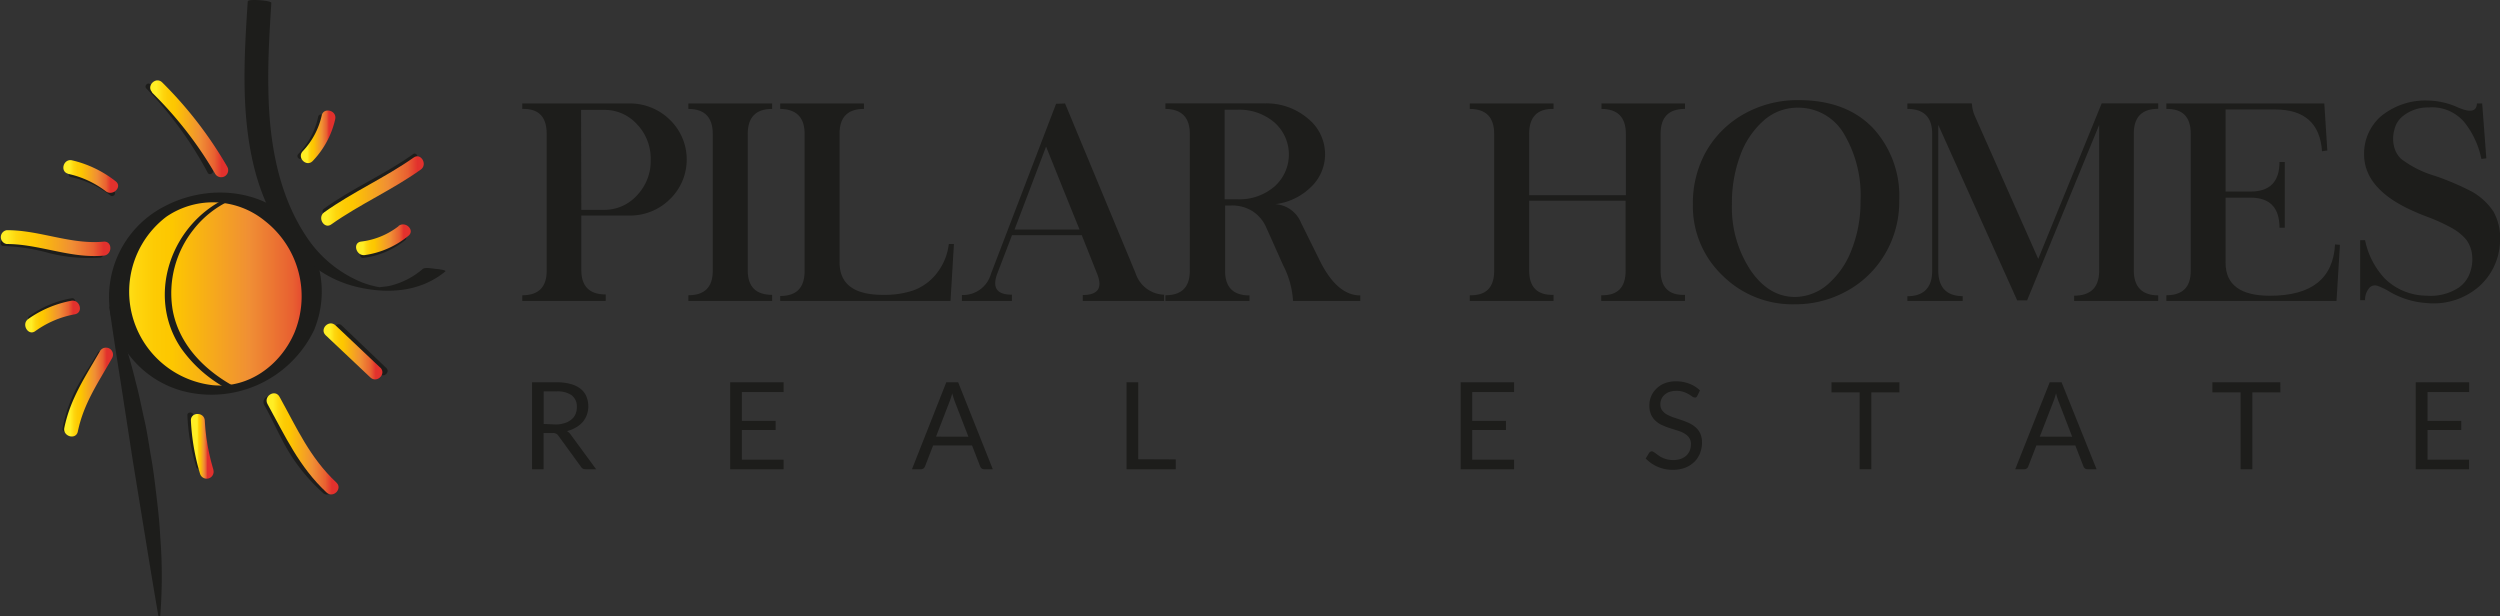 <svg xmlns="http://www.w3.org/2000/svg" xmlns:xlink="http://www.w3.org/1999/xlink" viewBox="0 0 307.36 75.78"><rect x="0" y="0" width="307.36" height="75.78" fill="#333333" stroke="none"/><defs><style>.cls-1{fill:#1d1d1b;}.cls-2{fill:url(#Naranja_amarillo_2);}.cls-3{fill:url(#Naranja_amarillo_2-2);}.cls-4{fill:url(#Naranja_amarillo_2-3);}.cls-5{fill:url(#Naranja_amarillo_2-4);}.cls-6{fill:url(#Naranja_amarillo_2-5);}.cls-7{fill:url(#Naranja_amarillo_2-6);}.cls-8{fill:url(#Naranja_amarillo_2-7);}.cls-9{fill:url(#Naranja_amarillo_2-8);}.cls-10{fill:url(#Naranja_amarillo_2-9);}.cls-11{fill:url(#Naranja_amarillo_2-10);}.cls-12{fill:url(#Naranja_amarillo_2-11);}.cls-13{fill:url(#Naranja_amarillo_2-12);}</style><linearGradient id="Naranja_amarillo_2" x1="14.31" y1="36.18" x2="38.65" y2="36.18" gradientUnits="userSpaceOnUse"><stop offset="0" stop-color="#ffee25"/><stop offset="0.02" stop-color="#ffe920"/><stop offset="0.1" stop-color="#fed60e"/><stop offset="0.19" stop-color="#fdcb04"/><stop offset="0.28" stop-color="#fdc700"/><stop offset="0.67" stop-color="#f08f34"/><stop offset="0.89" stop-color="#e86031"/><stop offset="1" stop-color="#e2312d"/></linearGradient><linearGradient id="Naranja_amarillo_2-2" x1="8.57" y1="21.7" x2="13.61" y2="21.7" xlink:href="#Naranja_amarillo_2"/><linearGradient id="Naranja_amarillo_2-3" x1="3.87" y1="38.91" x2="8.99" y2="38.91" xlink:href="#Naranja_amarillo_2"/><linearGradient id="Naranja_amarillo_2-4" x1="0.83" y1="29.9" x2="12.75" y2="29.9" xlink:href="#Naranja_amarillo_2"/><linearGradient id="Naranja_amarillo_2-5" x1="8.67" y1="48.18" x2="13.12" y2="48.18" xlink:href="#Naranja_amarillo_2"/><linearGradient id="Naranja_amarillo_2-6" x1="19.23" y1="15.84" x2="27.26" y2="15.84" xlink:href="#Naranja_amarillo_2"/><linearGradient id="Naranja_amarillo_2-7" x1="37.78" y1="16.83" x2="40.45" y2="16.83" xlink:href="#Naranja_amarillo_2"/><linearGradient id="Naranja_amarillo_2-8" x1="44.62" y1="29.49" x2="49.64" y2="29.49" xlink:href="#Naranja_amarillo_2"/><linearGradient id="Naranja_amarillo_2-9" x1="40.2" y1="23.48" x2="51.33" y2="23.48" xlink:href="#Naranja_amarillo_2"/><linearGradient id="Naranja_amarillo_2-10" x1="40.59" y1="43.22" x2="46.2" y2="43.22" xlink:href="#Naranja_amarillo_2"/><linearGradient id="Naranja_amarillo_2-11" x1="33.57" y1="54.58" x2="40.81" y2="54.58" xlink:href="#Naranja_amarillo_2"/><linearGradient id="Naranja_amarillo_2-12" x1="24.25" y1="54.81" x2="25.48" y2="54.81" xlink:href="#Naranja_amarillo_2"/></defs><g id="Capa_2" data-name="Capa 2"><g id="Capa_1-2" data-name="Capa 1"><path class="cls-1" d="M77.35,12.72a7,7,0,0,1,5,2,6.79,6.79,0,0,1,0,9.78,6.94,6.94,0,0,1-5,2H71.47v6.7c0,2,1,3,3,3V37H64.21V36.3q3,0,3-3V16.44c0-2.09-1-3.1-3-3.05v-.67ZM71.47,25.8h2.8A5.4,5.4,0,0,0,78.33,24,6.11,6.11,0,0,0,80,19.62a6.09,6.09,0,0,0-1.7-4.36,5.37,5.37,0,0,0-4.06-1.75h-2.8Z"/><path class="cls-1" d="M94.93,12.72v.67q-3,0-3,3.07V33.25q0,3,3,3V37H84.63V36.3q3,0,3-3V16.46q0-3.06-3-3.07v-.67Z"/><path class="cls-1" d="M106.22,12.72v.67q-3,0-3,3.05V32.25q0,4.05,5.45,4a11,11,0,0,0,3.6-.54,6.41,6.41,0,0,0,2.81-2A7.17,7.17,0,0,0,116.65,30l.63,0L116.86,37H95.92l0-.61c2,0,3-1,3-3.07V16.44q0-3-3-3.05v-.67Z"/><path class="cls-1" d="M130.94,12.72l8.68,20.89a3.8,3.8,0,0,0,3.5,2.62V37h-10v-.73q2.82,0,1.76-2.62L133,28.92h-8.58l-1.8,4.69q-1,2.63,1.79,2.62V37h-6.15v-.73a3.57,3.57,0,0,0,3.58-2.62l8-20.89Zm-6.21,15.5h8q-.45-1.06-4.12-10.2Q125,27.53,124.73,28.22Z"/><path class="cls-1" d="M155.56,12.71a7.85,7.85,0,0,1,5.2,1.83A5.64,5.64,0,0,1,162.91,19,5.55,5.55,0,0,1,161.17,23a7.58,7.58,0,0,1-4.36,2.1,3.67,3.67,0,0,1,3.15,2.3L162.24,32c1.42,2.88,3.08,4.32,5,4.32V37h-8.27a10.89,10.89,0,0,0-1.22-4.4l-2.12-4.74a4.51,4.51,0,0,0-1.65-1.9,4.68,4.68,0,0,0-2.69-.69h-.67v8.05q0,3,3,3V37H143.28V36.3q3,0,3-3V16.44q0-3-3-3.05v-.68Zm-5,11.79h1.57a6.6,6.6,0,0,0,4.56-1.57,5.26,5.26,0,0,0,0-7.87,6.65,6.65,0,0,0-4.56-1.57h-1.57Z"/><path class="cls-1" d="M191,12.72v.67q-3-.06-3,3.07V24h11.89V16.46q0-3.06-3-3.07v-.67h10.27v.67c-2,0-3,1-3,3.07V33.25c0,2.06,1,3.08,3,3V37H196.86V36.3q3,.08,3-3V24.68H188v8.57q0,3.09,3,3V37H180.7V36.3q3,.08,3-3V16.46q0-3.06-3-3.07v-.67Z"/><path class="cls-1" d="M230.24,15.71a12.31,12.31,0,0,1,3.26,8.94,12.61,12.61,0,0,1-1.71,6.51,12.27,12.27,0,0,1-4.68,4.59,13,13,0,0,1-6.45,1.66,12.19,12.19,0,0,1-8.91-3.56,11.75,11.75,0,0,1-3.62-8.72,13,13,0,0,1,1.57-6.41,12.25,12.25,0,0,1,4.61-4.65,13.42,13.42,0,0,1,6.8-1.76Q226.95,12.31,230.24,15.71Zm-13.46-.84a10.47,10.47,0,0,0-2.85,4.3,16.69,16.69,0,0,0-1,5.93,14,14,0,0,0,2.28,8.11q2.25,3.3,5.48,3.3a6.24,6.24,0,0,0,4-1.53,10.52,10.52,0,0,0,2.95-4.26,15.93,15.93,0,0,0,1.1-6,14.79,14.79,0,0,0-2.05-8.29A6.48,6.48,0,0,0,221,13.24,6.22,6.22,0,0,0,216.78,14.87Z"/><path class="cls-1" d="M242.43,12.71a4.58,4.58,0,0,0,.4,1.63l7.76,17.49,7.8-19.12h6.95v.67c-2,0-3,1-3,3.05V33.25c0,2,1,3.06,3,3.06V37H255v-.65q3.07,0,3.08-3.06V15.36l-8.86,21.57H248L238.3,15.36V33.25c0,2.08,1,3.14,3,3.16V37H234.5v-.58c2,0,3.05-1.05,3.05-3.13V16.44c0-2-1-3.05-3.05-3.05v-.67Z"/><path class="cls-1" d="M285.76,12.72l.37,5.78-.65.1c-.24-3.43-2.16-5.14-5.78-5.14h-6.08V23.55h3.08c2.36,0,3.55-1.21,3.55-3.63h.65V28h-.65c0-2.47-1.19-3.7-3.55-3.7h-3.08v8q0,4.06,5.46,4.06,7.65,0,8-6.31l.6.05L287.26,37H266.34V36.3c2,0,3-1,3-3V16.44c0-2.07-1-3.08-3-3.05v-.67Z"/><path class="cls-1" d="M302.15,13.19c1.56.69,2.34.53,2.37-.47h.65l.51,6.75-.61.07a10.66,10.66,0,0,0-2-4.4,5.2,5.2,0,0,0-4.48-1.93,4.89,4.89,0,0,0-3.21,1.1,2.87,2.87,0,0,0-1,1.63,3.94,3.94,0,0,0-.06,2,3.1,3.1,0,0,0,.89,1.6,12.94,12.94,0,0,0,4.24,2.11,33.38,33.38,0,0,1,4.44,1.9,7.73,7.73,0,0,1,2.67,2.47,6.71,6.71,0,0,1,.8,3.78,7.71,7.71,0,0,1-2.53,5.38,8.49,8.49,0,0,1-6.45,2.08,10.35,10.35,0,0,1-4.65-1.43,7.39,7.39,0,0,0-1.44-.69.92.92,0,0,0-1,.26,2.26,2.26,0,0,0-.52,1.51h-.6V29.53h.6a9.72,9.72,0,0,0,2.44,4.73,7.39,7.39,0,0,0,5.09,2.09,6.32,6.32,0,0,0,4-1,3.65,3.65,0,0,0,1.36-1.8,4.85,4.85,0,0,0,.27-2.22,3.84,3.84,0,0,0-.73-1.88A6.42,6.42,0,0,0,301.38,28a22.32,22.32,0,0,0-3-1.36,27.85,27.85,0,0,1-2.63-1.14q-5.07-2.57-5.1-6.49a6.11,6.11,0,0,1,2-4.65,8.57,8.57,0,0,1,5.83-2A9.26,9.26,0,0,1,302.15,13.19Z"/><path class="cls-1" d="M73.29,57.69H72a.62.62,0,0,1-.58-.31l-2.77-3.81a.7.7,0,0,0-.27-.25.91.91,0,0,0-.45-.08h-1.1v4.45H65.41V47h3a6.4,6.4,0,0,1,1.75.21,3.39,3.39,0,0,1,1.22.59,2.46,2.46,0,0,1,.71.93A3.25,3.25,0,0,1,72.33,50,3,3,0,0,1,72.15,51a2.74,2.74,0,0,1-.52.89,3,3,0,0,1-.82.66A3.87,3.87,0,0,1,69.7,53a1.46,1.46,0,0,1,.48.45Zm-4.93-5.5A3.73,3.73,0,0,0,69.47,52a2.28,2.28,0,0,0,.8-.44,1.68,1.68,0,0,0,.49-.66,2.16,2.16,0,0,0,.16-.86,1.71,1.71,0,0,0-.62-1.43,3,3,0,0,0-1.88-.49H66.84v4Z"/><path class="cls-1" d="M96.34,56.51v1.18H89.77V47h6.57V48.2H91.21v3.54h4.15v1.13H91.21v3.64Z"/><path class="cls-1" d="M122.06,57.69H121a.43.43,0,0,1-.31-.1.55.55,0,0,1-.18-.24l-1-2.58h-4.79l-1,2.58a.53.53,0,0,1-.17.23.5.5,0,0,1-.32.11h-1.11L116.34,47h1.46Zm-3-4-1.68-4.34q-.07-.2-.15-.45c-.06-.17-.11-.35-.16-.55a7.17,7.17,0,0,1-.32,1l-1.67,4.33Z"/><path class="cls-1" d="M144.55,56.48v1.21H138.5V47h1.44v9.46Z"/><path class="cls-1" d="M186.15,56.51v1.18h-6.57V47h6.57V48.2H181v3.54h4.15v1.13H181v3.64Z"/><path class="cls-1" d="M208.66,48.69a.51.51,0,0,1-.15.17.29.29,0,0,1-.19,0,.53.53,0,0,1-.29-.12,4.62,4.62,0,0,0-.43-.28,3.28,3.28,0,0,0-.62-.28,2.94,2.94,0,0,0-1.73,0,1.83,1.83,0,0,0-.61.36,1.49,1.49,0,0,0-.38.52,1.75,1.75,0,0,0-.13.65,1.23,1.23,0,0,0,.22.74,1.92,1.92,0,0,0,.58.51,6.3,6.3,0,0,0,.82.36l.94.31c.32.11.63.23.94.37a3.46,3.46,0,0,1,.82.52,2.44,2.44,0,0,1,.58.76,2.69,2.69,0,0,1,.22,1.12,3.51,3.51,0,0,1-.24,1.31,3,3,0,0,1-.7,1.07,3.23,3.23,0,0,1-1.12.72,4.21,4.21,0,0,1-1.52.26,4.54,4.54,0,0,1-3.34-1.39l.42-.69a.67.67,0,0,1,.15-.14.37.37,0,0,1,.18-.05.35.35,0,0,1,.22.08,2,2,0,0,1,.28.19l.36.26a2.51,2.51,0,0,0,.46.26,2.81,2.81,0,0,0,.58.2,3.36,3.36,0,0,0,.74.08,2.81,2.81,0,0,0,.91-.14,2.12,2.12,0,0,0,.69-.4,1.85,1.85,0,0,0,.42-.61,2.07,2.07,0,0,0,.15-.8,1.3,1.3,0,0,0-.22-.79,1.79,1.79,0,0,0-.57-.52,3.62,3.62,0,0,0-.82-.35l-.94-.3a8.26,8.26,0,0,1-.94-.36,2.79,2.79,0,0,1-.82-.52A2.37,2.37,0,0,1,203,51a2.76,2.76,0,0,1-.22-1.18,2.81,2.81,0,0,1,.22-1.1,2.67,2.67,0,0,1,.64-.93,2.94,2.94,0,0,1,1-.66,3.85,3.85,0,0,1,1.41-.25,4.46,4.46,0,0,1,1.63.29A3.79,3.79,0,0,1,209,48Z"/><path class="cls-1" d="M233.52,48.24h-3.45v9.45h-1.44V48.24h-3.46V47h8.35Z"/><path class="cls-1" d="M257.76,57.69h-1.12a.46.46,0,0,1-.31-.1.55.55,0,0,1-.18-.24l-1-2.58h-4.79l-1,2.58a.46.46,0,0,1-.17.23.47.47,0,0,1-.31.11h-1.12L252,47h1.46Zm-3-4-1.67-4.34c-.05-.13-.1-.28-.16-.45s-.1-.35-.15-.55a8.78,8.78,0,0,1-.32,1l-1.68,4.33Z"/><path class="cls-1" d="M280.36,48.24h-3.45v9.45h-1.44V48.24H272V47h8.35Z"/><path class="cls-1" d="M303.55,56.51v1.18H297V47h6.57V48.2h-5.12v3.54h4.15v1.13h-4.15v3.64Z"/><circle class="cls-2" cx="26.48" cy="36.18" r="12.17"/><path class="cls-1" d="M28.13,24.24c-7,3.06-10.25,12-5.9,18.52A16.32,16.32,0,0,0,28.32,48c.22.12,1-.22.66-.39-3.77-2-7-5.22-7.76-9.55a12.58,12.58,0,0,1,2.58-9.85,12.16,12.16,0,0,1,4.65-3.63c.54-.23.05-.47-.32-.31Z"/><path class="cls-1" d="M36.2,40.9c-1.72,4-5.63,6.9-10.1,6.45a11.57,11.57,0,0,1-5.64-20.71,10.11,10.11,0,0,1,12.07.49A11.76,11.76,0,0,1,36.2,40.9c-.19.47.83.38,1,.35.44-.06,1.25-.26,1.44-.74A12.23,12.23,0,0,0,35.32,26.6C31.1,23,24.9,22.86,20.13,25.42a12.53,12.53,0,0,0-6.59,12.94,12.34,12.34,0,0,0,10.29,10,14,14,0,0,0,14.84-7.9c.2-.47-.83-.39-1-.36C37.19,40.22,36.41,40.42,36.2,40.9Z"/><path class="cls-1" d="M30.46.14c-.46,7.06-.9,14.36,1,21.26,1.77,6.28,5.72,12.27,12.4,13.87,3.78.9,7.79.65,10.88-1.89.2-.17-.9-.3-1-.31-.36,0-1.44-.27-1.77,0a9.59,9.59,0,0,1-4.09,2.08c-.35.07-.7.1-1.06.14s0,.05-.28,0a11.23,11.23,0,0,1-2-.56,14.9,14.9,0,0,1-6.78-5.5C34.21,24,33.11,17.48,33,11.24c-.09-3.63.13-7.27.36-10.89,0-.29-2.84-.5-2.86-.21Z"/><path class="cls-1" d="M8.71,21.77A11.88,11.88,0,0,1,13.53,24a.35.35,0,0,0,.5,0,.34.34,0,0,0,0-.5A12.58,12.58,0,0,0,8.9,21.08c-.45-.1-.64.59-.19.69Z"/><path class="cls-3" d="M8.36,21.37A11.72,11.72,0,0,1,13,23.51c.87.67,2.1-.54,1.22-1.22a13.69,13.69,0,0,0-5.36-2.58c-1.07-.24-1.54,1.41-.45,1.66Z"/><path class="cls-1" d="M4,39.48a12,12,0,0,1,5-2.12c.45-.08.26-.77-.19-.69A12.43,12.43,0,0,0,3.6,38.86c-.37.27,0,.89.36.62Z"/><path class="cls-4" d="M4.34,40.71a11.92,11.92,0,0,1,4.87-2.07c1.08-.21.62-1.87-.46-1.66a13.45,13.45,0,0,0-5.28,2.24c-.89.64,0,2.13.87,1.49Z"/><path class="cls-1" d="M.42,30.24a24.1,24.1,0,0,1,5.64.88,19.78,19.78,0,0,0,6.27.55c.46-.05.46-.77,0-.71a20.14,20.14,0,0,1-6.46-.61,23.42,23.42,0,0,0-5.45-.83c-.46,0-.46.74,0,.72Z"/><path class="cls-5" d="M.83,30c4,0,7.82,1.8,11.91,1.43,1.1-.09,1.11-1.82,0-1.72C8.66,30.09,4.87,28.28.83,28.3A.86.86,0,0,0,.83,30Z"/><path class="cls-1" d="M8.38,52.81a17.08,17.08,0,0,1,1.82-5.13c.77-1.38,1.69-2.67,2.46-4a.36.36,0,0,0-.62-.36c-.79,1.41-1.73,2.74-2.51,4.15a17.82,17.82,0,0,0-1.84,5.2c-.09.45.6.64.69.19Z"/><path class="cls-6" d="M9.57,53.05c.72-3.48,2.51-6,4.23-9.06a.86.86,0,0,0-1.48-.87c-1.8,3.15-3.66,5.85-4.41,9.47-.22,1.08,1.44,1.54,1.66.46Z"/><path class="cls-1" d="M18,10.89a46,46,0,0,1,7.54,10.35c.22.41.84,0,.62-.36a46.53,46.53,0,0,0-7.66-10.5c-.32-.33-.83.17-.5.51Z"/><path class="cls-7" d="M18.67,11.36a47.46,47.46,0,0,1,7.78,10,.86.86,0,0,0,1.49-.86,49.14,49.14,0,0,0-8-10.37c-.79-.77-2,.44-1.22,1.22Z"/><path class="cls-1" d="M39.12,14.34a9.38,9.38,0,0,1-2.45,4.6c-.32.33.18.84.51.51a10.15,10.15,0,0,0,2.63-4.92c.1-.45-.59-.64-.69-.19Z"/><path class="cls-8" d="M39.55,14.21a9.29,9.29,0,0,1-2.32,4.37c-.77.81.45,2,1.21,1.22a10.87,10.87,0,0,0,2.77-5.14c.24-1.08-1.42-1.54-1.66-.45Z"/><path class="cls-1" d="M49.34,29a9.34,9.34,0,0,1-4.71,2,.36.36,0,0,0-.36.35c0,.18.17.39.36.36a10.16,10.16,0,0,0,5.22-2.21.36.36,0,0,0-.51-.51Z"/><path class="cls-9" d="M49,27.81A9.33,9.33,0,0,1,44.4,29.7c-1.09.14-.63,1.8.46,1.66A10.83,10.83,0,0,0,50.2,29c.87-.68-.35-1.89-1.21-1.21Z"/><path class="cls-1" d="M50.8,18.94c-3.51,2.53-7.54,4.21-11,6.74-.37.26,0,.89.36.62,3.51-2.53,7.54-4.21,11-6.74.37-.27,0-.89-.36-.62Z"/><path class="cls-10" d="M50.86,19.37c-3.54,2.49-7.52,4.24-11,6.73-.9.64,0,2.13.87,1.49,3.53-2.5,7.51-4.24,11-6.74.89-.63,0-2.12-.87-1.48Z"/><path class="cls-1" d="M47.49,45.24,42,40c-.5-.47-1.27.29-.76.76L46.73,46c.51.47,1.27-.29.76-.76Z"/><path class="cls-11" d="M46.76,45.21,41.25,40c-.81-.76-2,.45-1.22,1.21l5.51,5.2c.81.76,2-.46,1.22-1.22Z"/><path class="cls-1" d="M40.73,59.59a21.29,21.29,0,0,1-4.28-5.27c-1-1.73-1.77-3.57-2.75-5.3a.72.72,0,0,0-1.24.72c1,1.78,1.81,3.66,2.82,5.43a22.49,22.49,0,0,0,4.43,5.43c.68.63,1.7-.39,1-1Z"/><path class="cls-12" d="M41.37,59.34c-3.28-3.07-4.87-6.71-7-10.55-.54-1-2-.1-1.49.87,2.21,4,3.88,7.72,7.27,10.89.81.76,2-.46,1.22-1.21Z"/><path class="cls-1" d="M24.83,57.25a24.13,24.13,0,0,1-1.07-6.19c0-.46-.74-.46-.72,0a24.74,24.74,0,0,0,1.1,6.38.36.36,0,0,0,.69-.19Z"/><path class="cls-13" d="M26.23,57.72a25.41,25.41,0,0,1-1.05-6c-.05-1.1-1.76-1.1-1.71,0a27.24,27.24,0,0,0,1.12,6.51.85.85,0,0,0,1.64-.46Z"/><path class="cls-1" d="M13.68,37.67a62,62,0,0,1,3,9.28c.43,1.56.72,3.14,1.08,4.71s.57,3.16.85,4.74.46,3.18.65,4.77.36,3.2.44,4.81a62.34,62.34,0,0,1,0,9.76l-.23,0q-.81-4.75-1.58-9.51l-1.55-9.51-1.47-9.52c-.5-3.18-1-6.35-1.44-9.53Z"/></g></g></svg>
